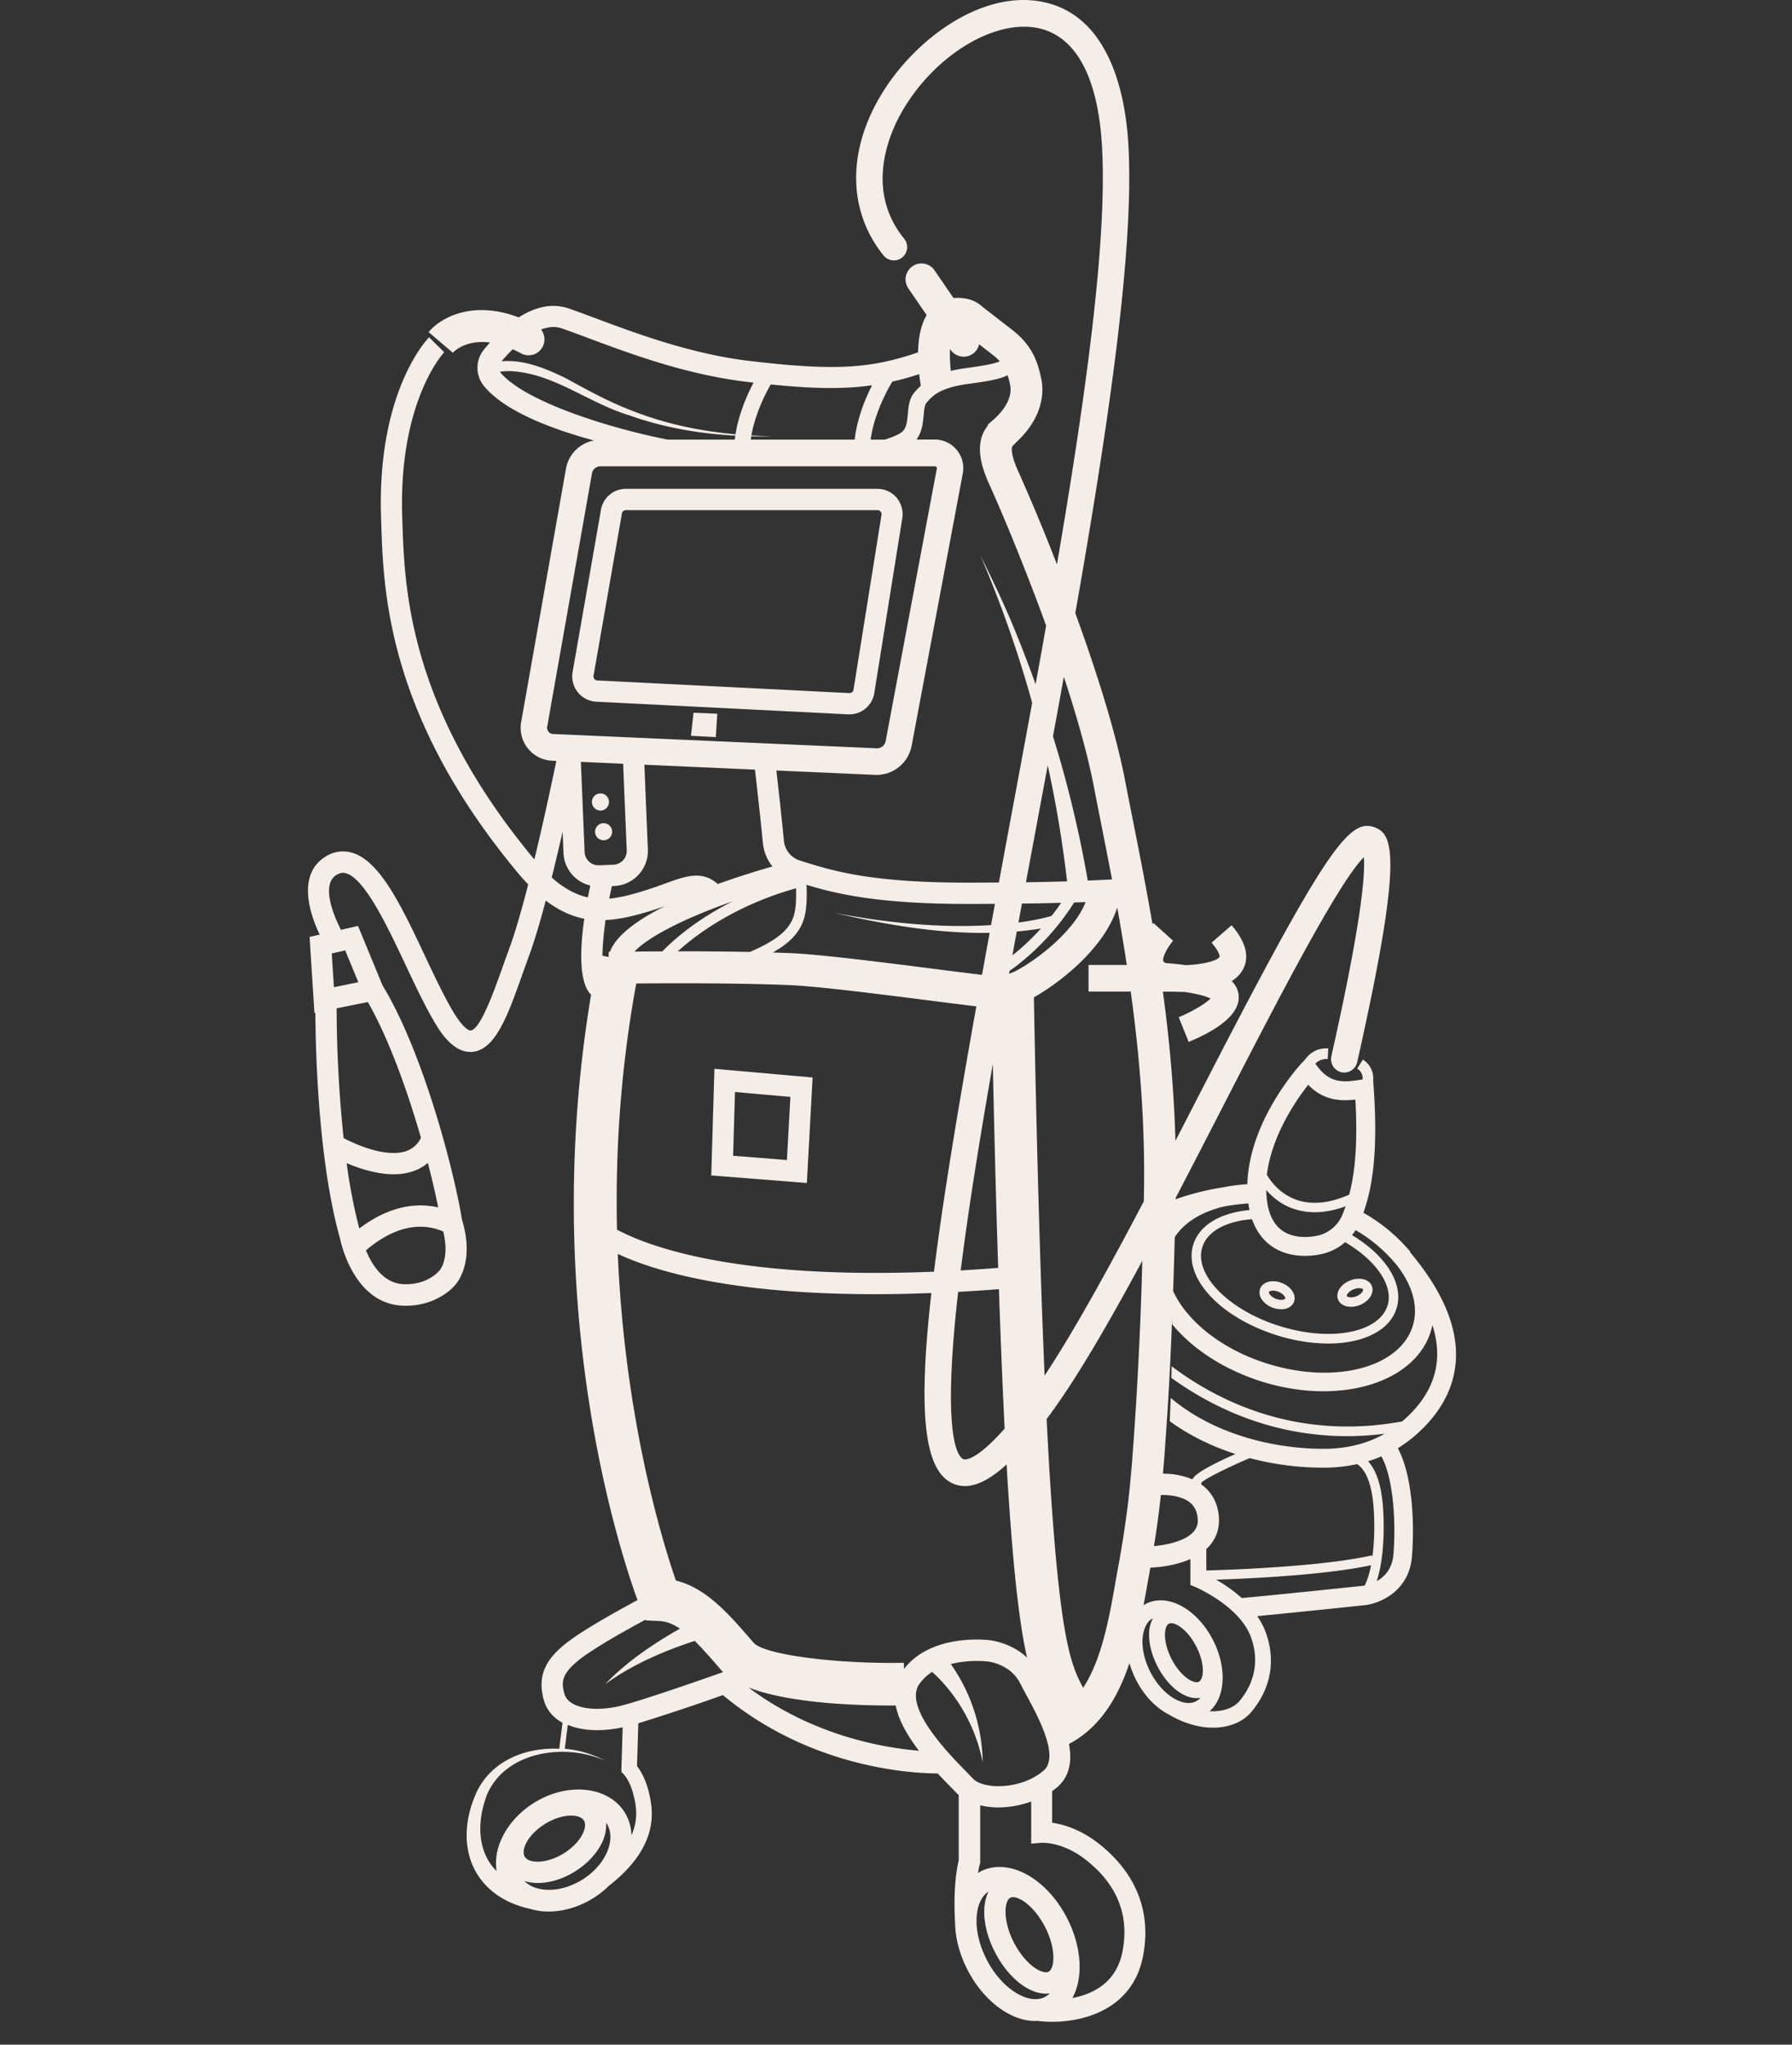 <svg width="64" height="73" viewBox="0 0 64 73" fill="none" xmlns="http://www.w3.org/2000/svg"><rect x="0" y="0" width="64" height="73" fill="#333333" stroke="none"/><path d="M32.025 17.772a.9.9 0 0 0-.685-.319h-8.99a.9.9 0 0 0-.887.748l-1.013 5.791a.905.905 0 0 0 .841 1.06l9 .452h.047a.9.9 0 0 0 .887-.76l1-6.244a.92.92 0 0 0-.202-.731zm-.543.61-1 6.243c-.011.072-.072.12-.15.12l-9.001-.452a.144.144 0 0 1-.133-.17l1.013-5.79a.144.144 0 0 1 .142-.12h8.987c.058 0 .093.033.11.051.016.02.04.06.032.117m-6.804 7.889.887.047.052-.836-.848-.035zm.724 15.696 3.414.27.206-3.767-3.507-.31-.113 3.805zm.846-2.979 1.98.175-.124 2.254-1.922-.153.068-2.277zm-4.803-10.049a.305.305 0 0 0 .305-.306.305.305 0 1 0-.61 0c0 .17.137.306.305.306m-.193.757a.305.305 0 1 0 .61 0 .305.305 0 1 0-.61 0" fill="#F4EDE8"/><path d="m50.366 44.687-.032-.042-.029-.03-.045-.053h-.002a6.1 6.1 0 0 0-1.565-1.263c.298-.838.533-2.076.368-4.452l-.02-.274a.78.78 0 0 0-.367-.742l-.203.32c.195.125.2.31.194.386-.718.122-1.187.148-1.666-.532l-.022-.03a.54.54 0 0 1 .442-.163l.02-.38a.9.9 0 0 0-.81.371l-.152.166c-.084.09-1.866 2.047-1.929 4.31a6 6 0 0 0-.839.107 9.4 9.4 0 0 0-1.721.43v-.048c.561-1.076 1.13-2.179 1.692-3.273 1.84-3.576 4.093-7.955 5.028-8.89.053.593-.076 2.287-1.16 7.107a.48.48 0 0 0 .355.569.475.475 0 0 0 .568-.36c1.658-7.357 1.285-8.137.626-8.383-.913-.337-1.743.75-6.256 9.52l-.86 1.67a50 50 0 0 0-.45-5.323h.394q.112.007.282.008h.086c.554.08.82.176.941.237-.185.186-.674.478-1.137.667l.355.881c.72-.292 1.906-.904 1.78-1.708a.8.8 0 0 0-.243-.463c.179-.114.328-.261.42-.449.216-.447.075-.967-.424-1.544l-.715.622c.31.358.287.504.287.504-.067.137-.597.278-1.214.298q-.33-.046-.72-.076c-.05-.027-.07-.052-.076-.067-.045-.135.152-.5.351-.726l-.703-.636-.035.041c-.233-1.362-.488-2.643-.723-3.832q-.136-.674-.256-1.3c-.344-1.783-1.053-3.983-1.777-5.97 1.208-6.866 2.12-13.127 1.891-16.794-.102-1.647-.627-4.488-2.988-5.016-2.26-.507-4.823 1.42-5.994 3.575-1.065 1.958-.966 3.962.24 5.461.178.222.508.24.707.038a.47.47 0 0 0 .036-.627c-1.377-1.687-.581-3.63-.153-4.417 1.126-2.07 3.351-3.46 4.96-3.102 1.32.295 2.099 1.73 2.25 4.148.204 3.297-.547 8.818-1.605 14.991a71 71 0 0 0-1.388-3.335c-.208-.454-.28-.82-.18-.91.02-.018.056-.05.092-.094 1.046-.953.994-1.892.922-2.256-.142-.712-.37-1.26-1.067-1.796l-1.022-.791c-.28-.254-.543-.317-.851-.332q-.103-.004-.2.006l-.677-.988a.565.565 0 0 0-.79-.146.57.57 0 0 0-.144.793l.652.95c-.222.373-.3.863-.306 1.33-1.66.563-2.876.679-6.014.307-2.083-.246-4.048-.98-5.484-1.517-.373-.138-.695-.26-.984-.358-.631-.216-1.248-.02-1.782.32-1.637-.625-2.785.002-3.217.525l.866.737c.025-.029.452-.483 1.325-.364q-.116.13-.213.247a1.03 1.03 0 0 0-.01 1.295c.736.905 2.398 1.537 3.933 1.953a1.25 1.25 0 0 0-.997 1.015l-1.6 9.042a1.177 1.177 0 0 0 1.1 1.378l.157.007c-.136.656-.437 2.083-.785 3.517-4.486-5.382-4.63-9.661-4.71-11.96l-.007-.222c-.15-4.168 1.481-5.91 1.497-5.926l-.27-.267-.27-.267c-.077.078-1.877 1.96-1.713 6.487l.007.22c.08 2.393.233 6.847 4.894 12.435q.177.212.352.39c-.226.885-.461 1.709-.673 2.282q-.12.33-.24.666c-.296.835-.792 2.233-1.14 2.269-.077.01-.287-.115-.6-.629-.34-.562-.68-1.283-1.039-2.045-.821-1.74-1.596-3.384-2.601-3.674a1.15 1.15 0 0 0-.967.155c-.92.587-.627 1.852-.186 2.77l-.362.082.174 2.717.034-.007c.001.903.059 5.155.88 8.058.048.233.529 2.333 2.243 2.398l.107.002c1.072 0 1.657-.62 1.743-.719.126-.135.715-.877.26-2.364-.287-1.776-1.4-6.003-2.833-8.35l-.878-2.128-.608.14c-.303-.585-.694-1.619-.17-1.954.16-.1.27-.088.35-.065.677.197 1.48 1.901 2.126 3.27.369.78.717 1.52 1.077 2.116.152.25.602.993 1.237.993q.041.001.085-.004c.822-.085 1.263-1.33 1.774-2.77q.116-.33.237-.657c.19-.515.396-1.215.597-1.973.473.36.93.559 1.375.649-.133.937-.195 2.06.137 2.578.034.054.07.097.107.137-1.866 11.123 1.038 19.91 1.658 21.61-.643.346-1.626.89-2.246 1.319-.875.605-1.397 1.223-1.095 2.266.098.343.331.613.663.795l-.117.928c-1.181-.056-2.388.409-2.934 1.512-.9 1.944-.139 3.767 1.905 4.207a2.2 2.2 0 0 0 .653.092c.523 0 1.07-.16 1.563-.461q.35-.216.619-.49l.003.005c1.822-1.44 1.524-2.733 1.397-3.285-.116-.506-.31-.81-.428-.959l.046-1.53a79 79 0 0 0 3.02-1.007c3.063 2.545 6.567 2.79 7.673 2.799.174.187.34.355.48.499q.13.132.215.221c.017.019.036.033.054.05v2.338c-.054.21-.204.944-.129 2.233.01.545.165 1.131.45 1.68.343.662.836 1.2 1.386 1.516.346.198.696.3 1.024.3.027 0 .052-.005.079-.005q.236.031.521.033c1.19 0 2.88-.472 3.249-2.328.312-1.577-.23-2.97-1.567-4.025-.663-.525-1.287-.698-1.676-.754v-1.128q.094-.067.184-.142c.456-.396.528-.955.418-1.544 1.128-.59 1.76-1.69 2.159-2.885q.089.31.242.611c.265.512.647.93 1.074 1.175l.046.023c.576.348 1.135.496 1.621.496.592 0 1.078-.217 1.36-.55.71-.836.895-1.856.519-2.87a2.6 2.6 0 0 0-.298-.562c1.885-.182 3.71-.379 3.855-.393.534-.062 1.572-.503 1.67-1.732.098-1.194.02-2.904-.503-3.87q.555-.343 1.026-.845c1.108-1.186 1.89-3.213-.59-6.154zm-37.23-8.912c.752 1.308 1.418 3.18 1.898 4.847a.92.92 0 0 1-.534.477c-.69.233-1.748-.209-2.229-.468A46 46 0 0 1 12.022 36l1.115-.225zm2.515 7.333c-.916-.212-1.89.045-2.819.752a19 19 0 0 1-.451-2.334c.444.191 1.07.398 1.68.398.23 0 .46-.03.677-.102q.308-.105.542-.303c.154.595.281 1.14.37 1.59m.045 2.253-.03.03c-.017.02-.43.492-1.25.456-.723-.027-1.134-.694-1.345-1.207.683-.584 1.687-1.132 2.76-.674.238.98-.125 1.382-.135 1.393zm-2.898-10.294-.871.176-.077-1.202.48-.11.468 1.134zm33.923 3.66c.524.54 1.096.596 1.687.53.092 1.666-.032 2.682-.222 3.395-.7.307-1.327.371-1.867.188-.645-.22-.98-.737-1.072-.898.169-1.394 1.038-2.657 1.474-3.212zm-.514 4.43q.357.121.752.122.52-.001 1.1-.212-.06.169-.122.317a1.25 1.25 0 0 1-.888.731c-.23.05-.81.13-1.251-.18-.293-.205-.475-.555-.545-1.041a4 4 0 0 1-.03-.41c.207.24.528.518.983.675zm-.795 1.331c.391.276.836.348 1.198.348.244 0 .452-.034.579-.061.32-.069.613-.218.853-.427 1.089.643 1.738 1.54 1.515 2.258-.303.978-2.035 1.308-3.86.735-1.823-.573-3.06-1.834-2.757-2.811.181-.582.868-.934 1.777-1.002.143.41.374.733.695.959zm-1.86-1.374c.078-.022.163-.038.245-.056.314-.05.584-.078.787-.096q-.001.014.004.027.015.109.037.211c-1.018.096-1.787.526-2.006 1.232-.366 1.175.943 2.597 2.978 3.237a6.3 6.3 0 0 0 1.565.29c1.363.072 2.45-.386 2.716-1.249.273-.877-.39-1.892-1.59-2.614q.067-.084.126-.179a5.4 5.4 0 0 1 1.366 1.125l.11.131c.571.732.774 1.496.566 2.166-.465 1.494-2.796 2.097-5.196 1.344-1.187-.373-2.207-1.018-2.87-1.82a3.5 3.5 0 0 1-.492-.77q.033-.922.058-1.922c.31-.48.858-.85 1.597-1.056zM42.51 53.653c.16.135.247.322.265.573a.6.6 0 0 1-.156.47c-.31.339-.991.467-1.406.503a33 33 0 0 0 .246-1.822c.244-.01.751.022 1.052.276zm-1.657-10.905q0 .073-.004.146c-1.25 2.375-2.492 4.632-3.542 6.22-.239-5.591-.36-12.27-.382-13.507.91-.512 2.512-1.739 2.976-3.207q.18.996.342 2.05h-1.367v.952h1.507c.316 2.283.526 4.748.47 7.346m-8.568 16.84-.004-.222c-2.472.044-4.984-.293-5.362-.711l-.043-.05c-.843-.977-1.646-1.907-2.736-2.176-.454-1.306-1.823-5.688-2.076-11.661 1.318.614 4.041 1.438 9.169 1.438q.957 0 2.03-.042c-.474 4.195-.28 6.332.76 6.797q.211.095.44.095c.43 0 .918-.252 1.487-.771q.03.539.064 1.036c.206 3.11.425 4.804.667 5.861-.556-.527-1.257-.614-1.357-.625-.156-.018-2.073-.216-3.037 1.026zm-10.03-32.32.128 3.089c.01.273-.2.504-.473.515l-.517.021a.495.495 0 0 1-.514-.475l-.133-3.217 1.508.067zm-.403 4.368.088-.004a1.255 1.255 0 0 0 1.198-1.306l-.124-3.024 3.948.175c.06.51.199 1.735.283 2.613.03.317.153.609.343.845a31 31 0 0 0-1.955.627c-.552-.497-1.145-.285-1.868-.022-.25.092-.536.195-.873.296-.396.119-.769.214-1.133.247q.044-.223.095-.447zm15.566-4.316c.301 1.372.53 2.757.692 4.146q-.63.02-1.468.033.13-.71.265-1.425l.513-2.752zM34.22 46.123q.706-.039 1.456-.096c.057 1.705.126 3.418.204 4.977-1.093 1.238-1.455 1.1-1.473 1.092-.2-.09-.775-.793-.187-5.973m-8.046-13.947c-1.334.669-2.155 1.415-2.52 1.791-.372 0-.71.004-.992.008.446-.489 1.683-1.157 3.512-1.797zm2.187.481c-.158.568-.683.941-1.58 1.33a128 128 0 0 0-2.574-.023c.67-.607 2.057-1.643 4.222-2.25.011.293.006.675-.07.942zm-5.638 2.456c1.294-.012 3.643-.018 5.477.058 1.007.041 3.236.326 5.027.553.631.081 1.194.152 1.642.206-.69 3.854-1.204 6.989-1.513 9.472-7.06.285-10.201-.9-11.32-1.501-.061-2.68.111-5.65.687-8.788m11.605 10.109c.269-2.123.665-4.577 1.13-7.235.039 1.86.101 4.523.191 7.28q-.69.053-1.34.09l.017-.135zm1.983-10.574q-.133.07-.273.116l.018-.098a8.8 8.8 0 0 0 2.306-2.445l.41-.014c-.403 1.02-1.664 2.01-2.46 2.441zm-.154-.538q.076-.424.157-.852.433-.039.863-.109c-.278.309-.617.64-1.02.96m1.74-1.876a8 8 0 0 1-.342.468c-.378.109-.78.18-1.181.235q.06-.337.125-.676.787-.01 1.4-.027zm-2.5.795c-1.867.115-3.762-.087-5.596-.436 1.803.416 3.68.745 5.543.713l-.272 1.5a217 217 0 0 1-1.703-.213c-1.813-.231-4.068-.518-5.123-.563l-.645-.023c.604-.34.977-.719 1.124-1.249.097-.347.095-.841.079-1.166 1.049.318 2.557.682 5.735.682h.02q.514.001.975-.004l-.14.759zm-12.29-.467c.238-.072.447-.142.64-.21-.962.48-1.738 1.035-1.964 1.63h-.045v.144q-.002.02-.007.041l-.215-.043c.005-.357.043-.798.111-1.277.499-.02.988-.14 1.48-.287zm15.958-4.487q.12.628.256 1.305c.127.645.262 1.32.394 2.02q-.315.016-.866.04a41 41 0 0 0-1.242-5.15q.196-1.066.387-2.125c.45 1.366.843 2.734 1.07 3.909zm-1.704-5.733q-.183 1.039-.376 2.09a46 46 0 0 0-.672-1.764c-.388-.97-.838-1.91-1.3-2.842a41.5 41.5 0 0 1 1.85 5.267c-.292 1.593-.592 3.202-.89 4.802l-.299 1.613q-.526.005-1.117.005h-.02c-3.445 0-4.79-.42-5.871-.758l-.097-.031a.82.82 0 0 1-.572-.71c-.079-.82-.204-1.939-.27-2.504l3.531.156h.056c.602 0 1.131-.436 1.244-1.036l1.827-9.726a1.02 1.02 0 0 0-.995-1.21h-.66c.201-.266.232-.594.257-.862.016-.182.034-.37.1-.447.217-.252.463-.537 1.495-.678.648-.088 1.098-.156 1.404-.31q.053.161.095.373c.027.137.065.631-.611 1.224l-.194.171v.038c-.387.477-.37 1.16.052 2.083.33.722 1.198 2.751 2.035 5.056zm-4.475-8.57q-.126.117-.23.242c-.184.214-.209.495-.234.767-.023.249-.045.483-.183.617-.115.111-.367.214-.645.299h-.5c.146-1.08.767-2.058.776-2.072.314-.07.63-.16.957-.265.018.162.041.304.06.412m1.063-1.283a.565.565 0 0 0 1.019-.196l.466.362c.108.083.195.162.27.245-.191.087-.54.152-1.199.242a6 6 0 0 0-.547.1 5 5 0 0 1-.03-.787l.023.033zm-2.805 1.269c-.226.44-.531 1.158-.622 1.939h-3.71l.02-.121q.367.009.73 0a16 16 0 0 1-.727-.029c.146-.822.537-1.557.69-1.82 1.534.155 2.615.173 3.617.029zm-12.54-1.143c.257.141.58.065.743-.18a.575.575 0 0 0-.024-.67c.246-.092.497-.123.737-.04.28.096.597.215.965.352 1.472.55 3.487 1.302 5.66 1.558l.227.027c-.21.395-.521 1.08-.645 1.845-1.287-.117-2.558-.385-3.758-.868-.805-.31-1.549-.723-2.316-1.142-.7-.34-1.488-.667-2.28-.597a6 6 0 0 1 .397-.43q.142.064.293.145zm-.744.67-.005-.01c.134-.022.287-.029.414-.022 1.517.089 2.743 1.13 4.174 1.566 1.228.443 2.519.665 3.817.735l-.02.143h-2.39c-2.02-.393-5.125-1.348-5.99-2.411m1.727 12.835a.22.22 0 0 1-.045-.178l1.6-9.042a.304.304 0 0 1 .299-.252h11.95q.032 0 .051.025a.06.06 0 0 1 .015.056l-1.827 9.727a.315.315 0 0 1-.329.26l-11.55-.511a.22.22 0 0 1-.164-.083zm.116 5.21c.139-.552.27-1.11.39-1.638l.03.755a1.25 1.25 0 0 0 .957 1.169l-.086.422c-.417-.09-.839-.307-1.292-.71zm1.255 27.728c.56-.387 1.465-.894 2.095-1.232l.01.027.488.021c.25.011.491.11.733.273l-.066.035c-.938.541-1.856 1.163-2.603 1.945.968-.698 2.069-1.175 3.195-1.543.29.285.593.635.925 1.018l.055.063.034.033c-1.475.52-3.293 1.14-3.833 1.243-.932.18-1.701-.01-1.83-.456-.128-.441-.14-.778.797-1.429zm-1.482 6.053c.328-.2.661-.29.921-.29.22 0 .387.063.457.178.067.112.049.286-.052.485-.129.256-.378.508-.683.693-.606.37-1.228.362-1.378.112-.153-.252.13-.809.735-1.178m1.3 2.009c-.429.261-.902.383-1.332.344a2 2 0 0 1-.16-.024v-.003l-.029-.004a1.1 1.1 0 0 1-.532-.276q.224.07.482.07c.409 0 .87-.13 1.307-.397.428-.262.77-.617.966-.999a1.45 1.45 0 0 0 .169-.751l.029.04c.347.574-.065 1.492-.899 2zm1.502-3.768s.231.23.357.777c.073.315.18.796-.084 1.396a1.64 1.64 0 0 0-.23-.8c-.57-.944-2.013-1.113-3.22-.378-.567.346-1.002.84-1.226 1.39a2 2 0 0 0-.142 1.064c-.636-.63-.744-1.642-.348-2.71.655-1.573 2.804-1.874 4.231-1.227a3.8 3.8 0 0 0-1.446-.43l.107-.853c.296.124.653.19 1.053.19a4.3 4.3 0 0 0 .907-.102l-.045 1.467v.128l.09.088zm4.452-3.105c1.443.563 3.817.644 5.082.644h.176c.108.547.443 1.108.83 1.614-1.337-.112-3.817-.558-6.088-2.258m6.097-.113a1.6 1.6 0 0 1 .463-.443q.082.075.165.155a5.93 5.93 0 0 1 1.64 3.075 6.24 6.24 0 0 0-1.138-3.51c.346-.09.688-.111.93-.111.212 0 .35.016.353.016h.015c.034.003.82.083 1.174.776q.091.174.206.388c.452.834 1.21 2.232.637 2.732-.795.691-2.154.684-2.525.288l-.227-.236c-.619-.63-2.261-2.298-1.693-3.132zm3.505 11.043c-.426-.245-.814-.673-1.09-1.207-.276-.533-.403-1.097-.358-1.589.021-.236.107-.647.42-.849-.263.528-.193 1.353.238 2.182.258.498.61.914.99 1.175.279.191.559.288.819.288a1 1 0 0 0 .138-.01.7.7 0 0 1-.169.128c-.357.187-.773.005-.99-.118zm-.25-3.421a.2.2 0 0 1 .096-.022c.106 0 .246.054.395.155.274.188.544.515.744.897.41.793.35 1.492.132 1.608-.102.054-.29.001-.491-.136-.274-.187-.545-.515-.744-.897-.41-.793-.352-1.492-.133-1.607zm1.154-1.963s.726-.04 1.556.617c1.113.88 1.55 1.984 1.293 3.277-.219 1.103-1.056 1.508-1.786 1.647.13-.241.217-.528.246-.852.057-.636-.099-1.35-.441-2.01-.748-1.444-2.109-2.168-3.1-1.65l-.076.047c.03-.198.06-.297.06-.299l.018-.056v-2.06a2.8 2.8 0 0 0 .65.075c.386 0 .791-.072 1.171-.21v1.503l.409-.034zm2.598-9.286c-.224 1.261-.484 2.731-1.151 3.753-.427-.805-.8-1.642-1.158-7.036-.053-.782-.1-1.647-.146-2.562.986-1.303 2.168-3.332 3.417-5.65a144 144 0 0 1-.311 6.432l-.006.068c-.048.73-.111 1.434-.186 2.092a37 37 0 0 1-.37 2.397l-.091.506zm1.255 3.198c-.215-.416-.316-.858-.28-1.241.018-.195.09-.541.366-.69a1.2 1.2 0 0 0-.137.57c-.005.36.103.768.302 1.152.364.703.916 1.132 1.396 1.132a.7.7 0 0 0 .138-.015.5.5 0 0 1-.156.124c-.281.148-.61.006-.778-.091-.333-.191-.636-.526-.851-.943zm.656-1.735a.2.2 0 0 1 .082-.018c.215 0 .606.274.891.823.328.633.278 1.172.099 1.265-.18.094-.647-.175-.974-.805-.154-.3-.242-.62-.238-.881.002-.193.056-.34.14-.384m2.51 2.773c-.174.205-.545.382-1.054.35.256-.226.416-.568.455-.995.045-.492-.077-1.045-.342-1.557-.58-1.117-1.632-1.677-2.397-1.277q-.039.022-.076.046l.11-.603q.044-.257.09-.498l.042-.24c.239-.008.866-.059 1.43-.306v.923l.175.074c.016.007 1.572.668 1.985 1.784.3.81.152 1.629-.418 2.3zm4.487-4.137-.053.009c-.04.003-2.247.241-4.34.44a5.3 5.3 0 0 0-.915-.656c1.239-.042 3.883-.166 5.53-.516a3 3 0 0 1-.222.723m.271-1.022-.012-.054c-1.756.395-4.902.512-5.92.54v-.767q.048-.044.095-.092c.261-.285.383-.645.355-1.041q-.051-.692-.536-1.103l-.092-.07q-.001-.036.004-.06c.125-.146.962-.553 1.724-.879a10.4 10.4 0 0 0 2.623.342q.634 0 1.209-.128c.177.107.475.422.577 1.366a9 9 0 0 1-.025 1.944zm.751-.085c-.043.525-.33.802-.597.952.31-.928.266-2.292.206-2.847-.082-.775-.299-1.2-.514-1.434q.242-.075.475-.175c.429.773.525 2.35.43 3.505m.31-4.751c-3.736.683-6.543-.7-8.23-1.97l-.01.415c1.428 1.029 3.55 2.08 6.283 2.08q.644 0 1.334-.087c-.637.362-1.365.54-2.197.539-1.778-.004-3.91-.52-5.445-1.818q-.014.416-.034.832c.716.52 1.519.905 2.347 1.171-1.353.599-1.504.82-1.533.907a2.7 2.7 0 0 0-1.056-.204q.044-.503.08-1.027l.003-.058c.097-1.267.18-2.764.245-4.472v.222l.011.012c.746.9 1.88 1.622 3.188 2.033a7.5 7.5 0 0 0 1.85.338c2.028.107 3.744-.697 4.188-2.126q.035-.113.058-.228c.369 1.147.141 2.176-.692 3.07a4 4 0 0 1-.391.371z" fill="#F4EDE8"/><path d="M45.436 46.681a.9.9 0 0 0 .317.063 1 1 0 0 0 .124-.01c.161-.031.283-.121.335-.251.097-.245-.092-.544-.43-.677-.337-.134-.678-.047-.775.198a.43.43 0 0 0 .074.412.8.8 0 0 0 .356.265zm.03-.602q.081-.002.192.04c.188.076.255.204.24.24-.005.014-.034.034-.082.043a.5.5 0 0 1-.255-.034.5.5 0 0 1-.21-.152c-.03-.041-.037-.074-.032-.088.009-.022.063-.049.147-.049m2.783.577c.1 0 .208-.02.315-.063.337-.135.527-.433.43-.678-.05-.13-.172-.22-.335-.25a.8.8 0 0 0-.44.052.8.8 0 0 0-.358.265c-.096.133-.123.283-.073.413.066.167.245.261.46.261m-.147-.386c-.006-.014 0-.046.032-.088a.55.55 0 0 1 .403-.191q.033 0 .063.006c.05.009.077.027.082.043.015.036-.052.164-.24.24-.188.073-.324.026-.337-.01z" fill="#F4EDE8"/></svg>